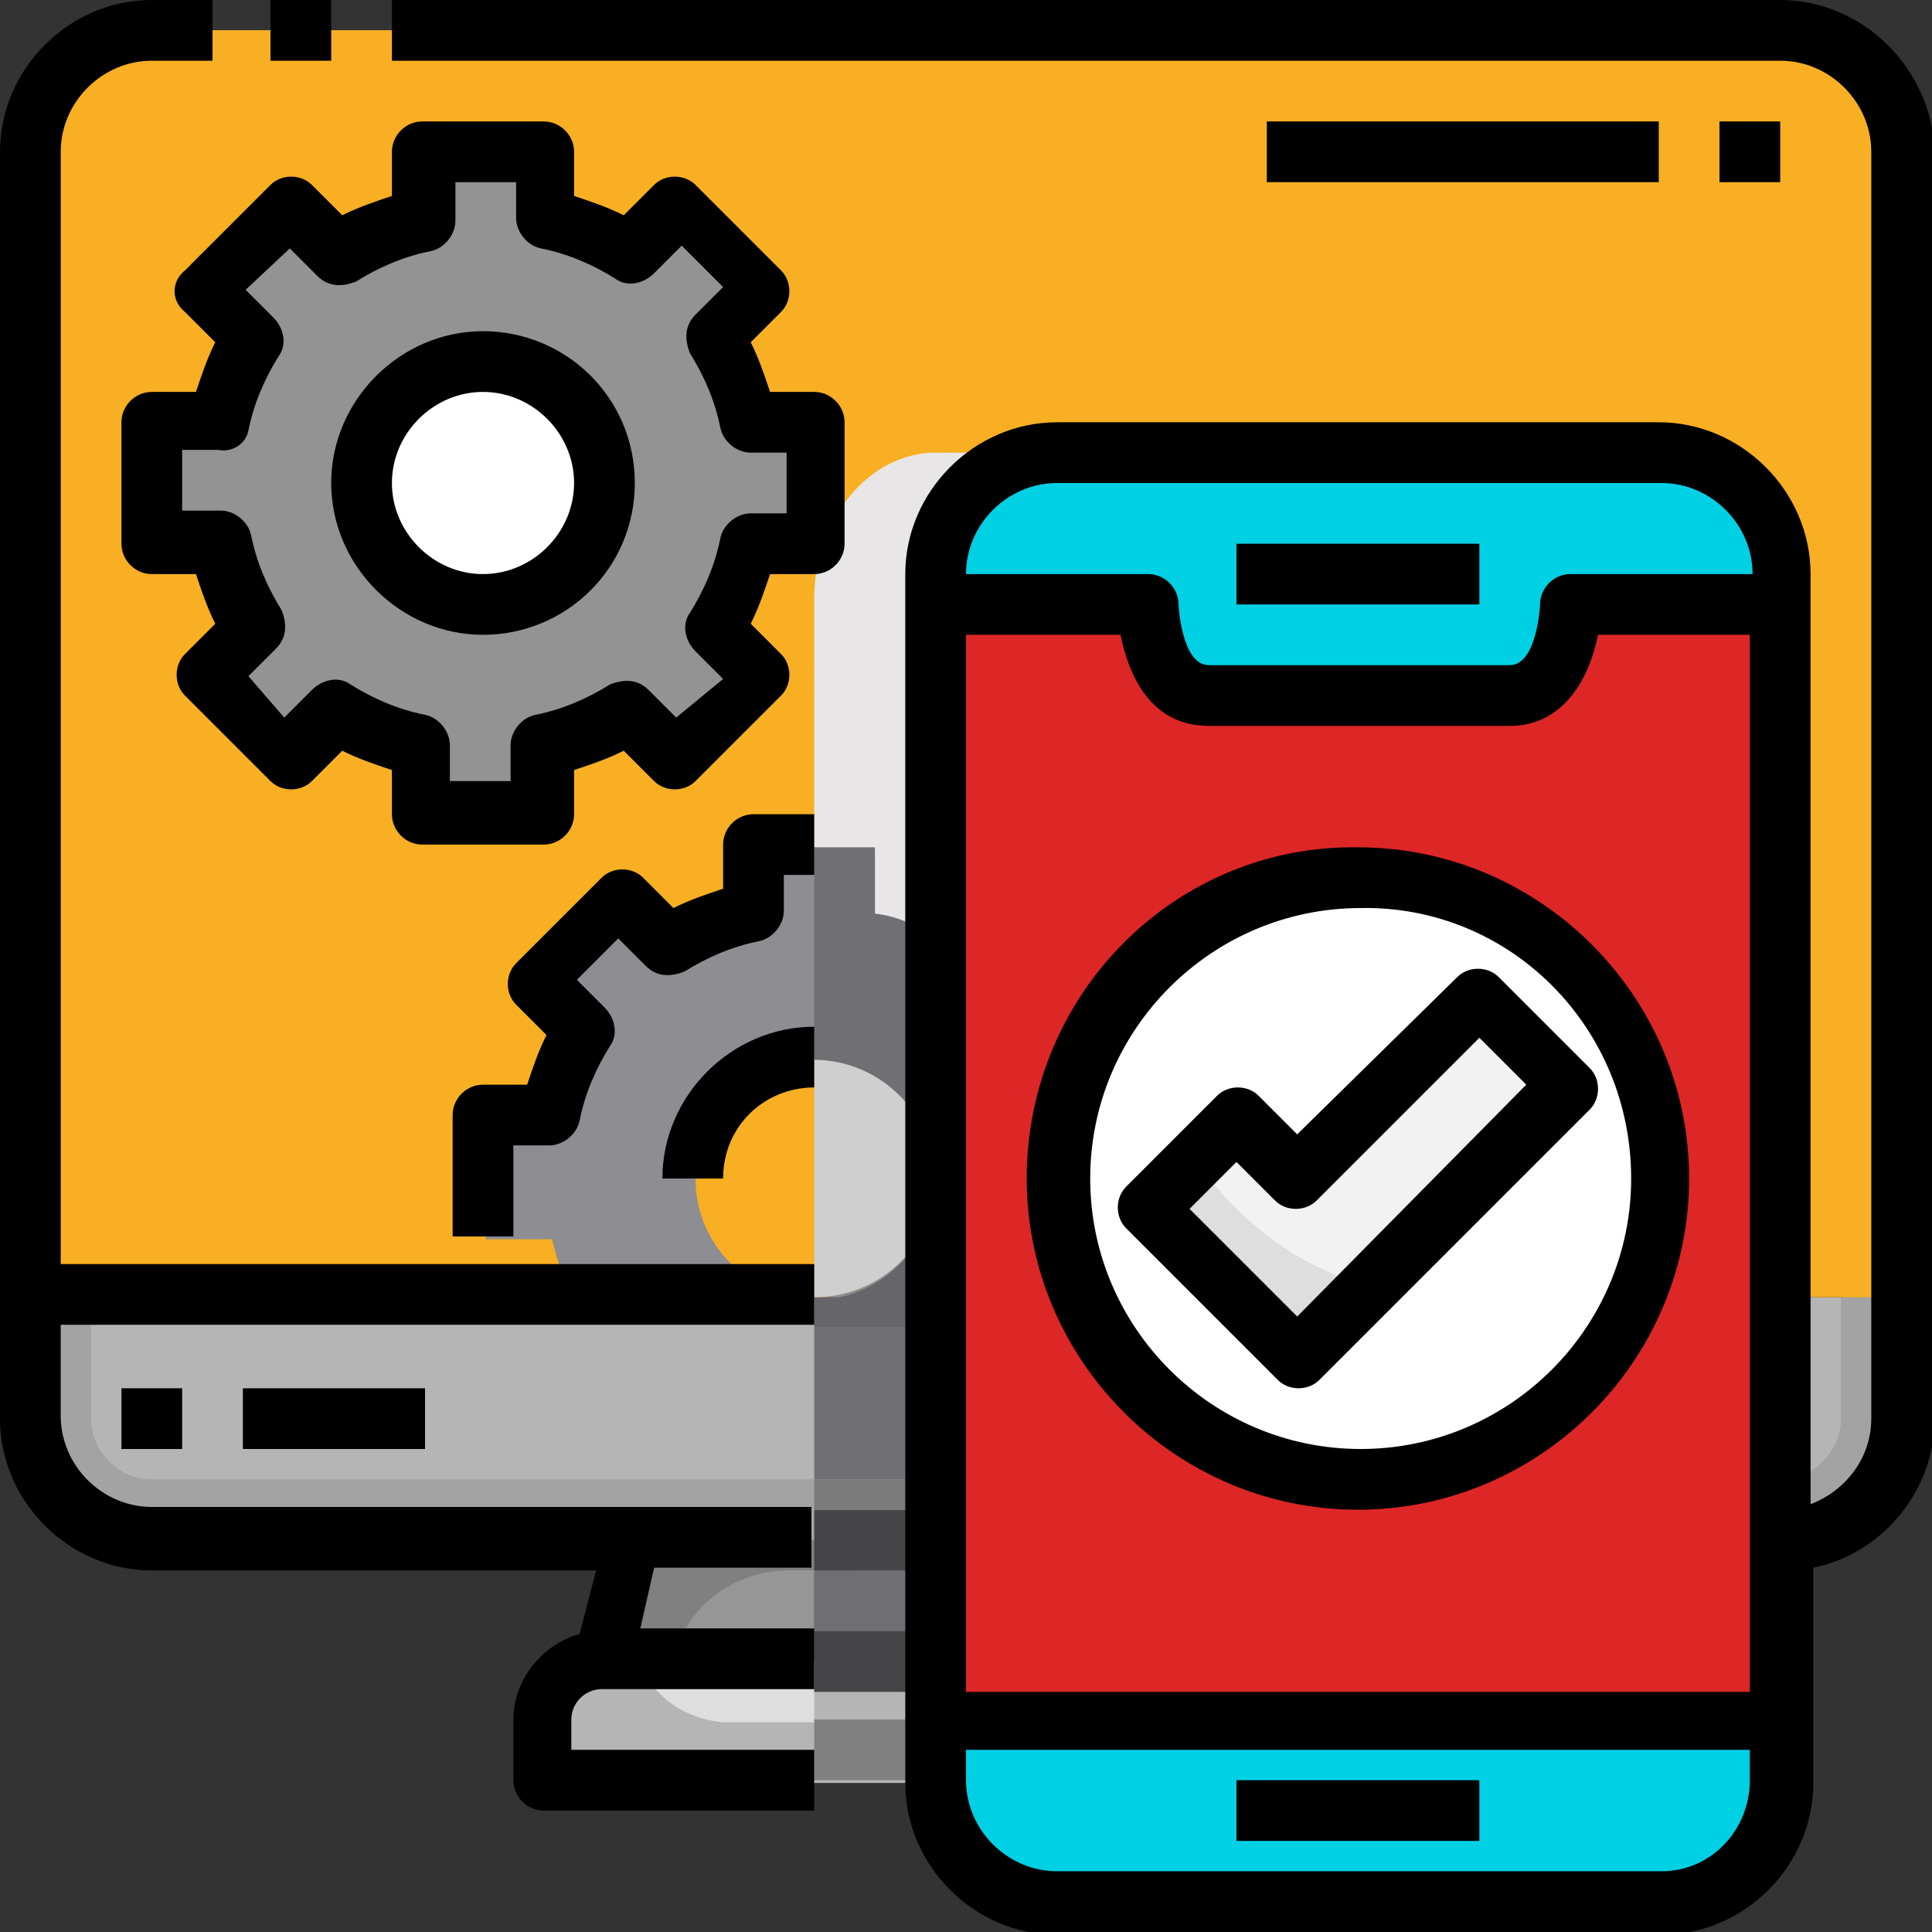 <?xml version="1.0" encoding="utf-8"?>
<!-- Generator: Adobe Illustrator 25.4.1, SVG Export Plug-In . SVG Version: 6.00 Build 0)  -->
<svg version="1.1" id="_01-Responsive" xmlns="http://www.w3.org/2000/svg" xmlns:xlink="http://www.w3.org/1999/xlink" x="0px"
	 y="0px" width="70px" height="70px" viewBox="0 0 70 70" style="enable-background:new 0 0 70 70;" xml:space="preserve">
<rect x="0" y="0" width="70" height="70" fill="#333333" stroke="none"/>
<style type="text/css">
	.st0{fill:#DEDEDE;}
	.st1{fill:#969696;}
	.st2{fill:#B5B5B5;}
	.st3{fill:#F8AF23;}
	.st4{fill:#808080;}
	.st5{fill:#A3A3A3;}
	.st6{fill:#00D0E4;}
	.st7{fill:#DD2626;}
	.st8{fill:#FFFFFF;}
	.st9{fill:#F2F2F2;}
	.st10{fill:#939393;}
	.st11{fill:none;}
	.st12{fill:#8E8D92;}
	.st13{fill:#706F73;}
	.st14{fill:#454547;}
	.st15{fill:#666569;}
	.st16{fill:#E8E6E6;}
	.st17{fill:#7C7B7B;}
	.st18{fill:#CFCFCF;}
</style>
<path class="st0" d="M48.1,62.3v2.2H19.7v-2.2c0-1.2,1-2.2,2.2-2.2h24.1C47.1,60.2,48.1,61.1,48.1,62.3z"/>
<path class="st1" d="M44.8,55.8l1.1,4.4H21.9l1.1-4.4H44.8z"/>
<path class="st2" d="M5.5,55.8c-2.4,0-4.4-2-4.4-4.4V47h67.8v4.4c0,2.4-2,4.4-4.4,4.4H5.5z"/>
<path class="st3" d="M68.9,5.5V47H1.1V5.5c0-2.4,2-4.4,4.4-4.4h59.1C66.9,1.1,68.9,3.1,68.9,5.5z"/>
<path class="st4" d="M28.6,56.9h16.5l-0.3-1.1H23l-1.1,4.4h2.5C24.8,58.2,26.6,56.9,28.6,56.9L28.6,56.9z"/>
<path class="st2" d="M23.2,60.2h-1.3c-1.2,0-2.2,1-2.2,2.2v2.2h28.4v-2.2H26.2C24.9,62.3,23.6,61.5,23.2,60.2z"/>
<path class="st5" d="M66.7,47v4.4c0,1.2-1,2.2-2.2,2.2H5.5c-1.2,0-2.2-1-2.2-2.2V47H1.1v4.4c0,2.4,2,4.4,4.4,4.4h59.1
	c2.4,0,4.4-2,4.4-4.4V47H66.7z"/>
<path class="st3" d="M64.5,1.1H5.5c-2.4,0-4.4,2-4.4,4.4V47h2.2V5.5c0-1.2,1-2.2,2.2-2.2h59.1c1.2,0,2.2,1,2.2,2.2V47h2.2V5.5
	C68.9,3.1,66.9,1.1,64.5,1.1z"/>
<path class="st6" d="M33.9,62.3h30.6v2.2c0,2.4-2,4.4-4.4,4.4H38.3c-2.4,0-4.4-2-4.4-4.4V62.3z"/>
<path class="st6" d="M64.5,20.8v1.1h-7.7c0,0,0,3.3-2.2,3.3H43.8c-2.2,0-2.2-3.3-2.2-3.3h-7.7v-1.1c0-2.4,2-4.4,4.4-4.4h21.9
	C62.6,16.4,64.5,18.4,64.5,20.8z"/>
<path class="st7" d="M64.5,21.9v40.5H33.9V21.9h7.7c0,0,0,3.3,2.2,3.3h10.9c2.2,0,2.2-3.3,2.2-3.3H64.5z"/>
<path class="st6" d="M43.8,25.2h10.9c2.2,0,2.2-3.3,2.2-3.3H41.6C41.6,21.9,41.6,25.2,43.8,25.2z"/>
<path class="st6" d="M60.2,66.7H38.3c-2.4,0-4.4-2-4.4-4.4v2.2c0,2.4,2,4.4,4.4,4.4h21.9c2.4,0,4.4-2,4.4-4.4v-2.2
	C64.5,64.8,62.6,66.7,60.2,66.7z"/>
<path class="st7" d="M56.9,21.9c0,0,0,3.3-2.2,3.3H43.8c-2.2,0-2.2-3.3-2.2-3.3h-3.3C38.3,40,50,54.7,64.5,54.7V21.9H56.9z"/>
<path class="st6" d="M38.3,18.6h21.9c2,0,3.7,1.4,4.2,3.3h0.2v-1.1c0-2.4-2-4.4-4.4-4.4H38.3c-2.4,0-4.4,2-4.4,4.4v1.1h0.2
	C34.6,19.9,36.3,18.6,38.3,18.6z"/>
<circle class="st8" cx="49.2" cy="42.7" r="10.9"/>
<path class="st9" d="M41.6,43.8l5.5,5.5l9.8-9.8l-3.3-3.3L47,42.7l-2.2-2.2L41.6,43.8z"/>
<path class="st10" d="M29.5,19.7v-4.4h-2.4c-0.2-1.1-0.7-2.1-1.3-3l1.7-1.7l-3.1-3.1l-1.7,1.7c-0.9-0.6-2-1-3-1.3V5.5h-4.4v2.4
	c-1.1,0.2-2.1,0.7-3,1.3l-1.7-1.7l-3.1,3.1l1.7,1.7c-0.6,0.9-1,2-1.3,3H5.5v4.4h2.4c0.2,1.1,0.7,2.1,1.3,3l-1.7,1.7l3.1,3.1l1.7-1.7
	c0.9,0.6,2,1,3,1.3v2.4h4.4v-2.4c1.1-0.2,2.1-0.7,3-1.3l1.7,1.7l3.1-3.1l-1.7-1.7c0.6-0.9,1-2,1.3-3L29.5,19.7z"/>
<circle class="st8" cx="17.5" cy="17.5" r="4.4"/>
<circle class="st11" cx="29.5" cy="42.7" r="4.4"/>
<path class="st12" d="M25.2,42.7c0-2.4,2-4.4,4.4-4.4s4.4,2,4.4,4.4v-8.8c-0.7-0.3-1.4-0.6-2.2-0.8v-2.4h-4.4v2.4
	c-1.1,0.2-2.1,0.7-3,1.3l-1.7-1.7l-3.1,3.1l1.7,1.7c-0.6,0.9-1,2-1.3,3h-2.4v4.4h2.4c0.2,0.8,0.4,1.5,0.8,2.2h8.8
	C27.1,47,25.2,45.1,25.2,42.7L25.2,42.7z"/>
<path class="st12" d="M29.5,47h4.4v-4.4C33.9,45.1,31.9,47,29.5,47z"/>
<path class="st0" d="M47,49.2l2.6-2.6c-2.6-0.7-4.8-2.4-6.3-4.6l-1.8,1.7L47,49.2z"/>
<path class="st2" d="M29.5,61.2h4.4v1.1h-4.4V61.2z"/>
<g>
	<path class="st13" d="M29.5,56.9h4.4v3.3h-4.4V56.9z"/>
	<path class="st13" d="M29.5,56.9L29.5,56.9h1.3c0,0,2.1,0.1,3.4,2.2h-4.7L29.5,56.9z"/>
	<path class="st13" d="M29.5,48.1h4.4v5.5h-4.4V48.1z"/>
</g>
<path class="st14" d="M29.5,54.7h4.4v2.2h-4.4V54.7z"/>
<path class="st15" d="M29.5,47v1.1h3.3L34,47"/>
<path class="st14" d="M29.5,59.1h4.4v2.2h-4.4V59.1z"/>
<path class="st16" d="M34.5,16.4h3.3L33,21.3l-1,1V19L34.5,16.4z"/>
<path class="st4" d="M29.5,62.3h4.4v2.2h-4.4V62.3z"/>
<path class="st17" d="M29.5,53.6h4.4v1.1h-4.4V53.6z"/>
<path class="st16" d="M31.7,33.8c0.8,0.2,1.5,0.5,2.2,0.9V19c0-0.9,0.2-1.8,0.6-2.6h-0.6c-2.4,0-4.4,2.4-4.4,5.3v9.2h2.2V33.8z"/>
<path class="st18" d="M33.9,42.7c0-2.4-2-4.4-4.4-4.4V47C31.9,47,33.9,45.1,33.9,42.7z"/>
<path class="st13" d="M31.7,33.1v-2.4h-2.2v7.7c2.4,0,4.4,2,4.4,4.4v-8.8C33.2,33.5,32.5,33.2,31.7,33.1z"/>
<path class="st15" d="M33.9,42.7c0,2.4-2,4.4-4.4,4.4h4.4V42.7z"/>
<path d="M2.2,5.5c0-1.8,1.5-3.3,3.3-3.3h2.2V0H5.5C2.5,0,0,2.5,0,5.5v45.9c0,3,2.5,5.5,5.5,5.5h16.1L21,59.2
	c-1.4,0.4-2.4,1.7-2.4,3.1v2.2c0,0.6,0.5,1.1,1.1,1.1h9.8v-2.2h-8.8v-1.1c0-0.6,0.5-1.1,1.1-1.1h7.7v-2.2h-6.3l0.5-2.2h5.7v-2.2H5.5
	c-1.8,0-3.3-1.5-3.3-3.3v-3.3h27.3v-2.2H2.2V5.5z"/>
<path d="M9.8,0H12v2.2H9.8V0z"/>
<path d="M64.5,0H14.2v2.2h50.3c1.8,0,3.3,1.5,3.3,3.3v45.9c0,1.4-0.9,2.6-2.2,3.1V20.8c0-3-2.5-5.5-5.5-5.5H38.3
	c-3,0-5.5,2.5-5.5,5.5v43.8c0,3,2.5,5.5,5.5,5.5h21.9c3,0,5.5-2.5,5.5-5.5v-7.8c2.5-0.5,4.4-2.8,4.4-5.4V5.5C70,2.5,67.5,0,64.5,0z
	 M38.3,17.5h21.9c1.8,0,3.3,1.5,3.3,3.3h-6.6c-0.6,0-1.1,0.5-1.1,1.1c0,0-0.1,2.2-1.1,2.2H43.8c-1,0-1.1-2.2-1.1-2.2
	c0-0.6-0.5-1.1-1.1-1.1H35C35,19,36.5,17.5,38.3,17.5z M63.4,23v38.3H35V23h5.6c0.3,1.5,1.1,3.3,3.2,3.3h10.9c2,0,2.9-1.8,3.2-3.3
	H63.4z M60.2,67.8H38.3c-1.8,0-3.3-1.5-3.3-3.3v-1.1h28.4v1.1C63.4,66.3,62,67.8,60.2,67.8z"/>
<path d="M4.4,50.3h2.2v2.2H4.4V50.3z"/>
<path d="M8.8,50.3h6.6v2.2H8.8V50.3z"/>
<path d="M44.8,19.7h8.8v2.2h-8.8V19.7z"/>
<path d="M44.8,64.5h8.8v2.2h-8.8V64.5z"/>
<path d="M6.7,11.3l1.1,1.1c-0.3,0.6-0.5,1.2-0.7,1.8H5.5c-0.6,0-1.1,0.5-1.1,1.1v4.4c0,0.6,0.5,1.1,1.1,1.1h1.6
	c0.2,0.6,0.4,1.2,0.7,1.8l-1.1,1.1c-0.4,0.4-0.4,1.1,0,1.5l3.1,3.1c0.4,0.4,1.1,0.4,1.5,0l1.1-1.1c0.6,0.3,1.2,0.5,1.8,0.7v1.6
	c0,0.6,0.5,1.1,1.1,1.1h4.4c0.6,0,1.1-0.5,1.1-1.1v-1.6c0.6-0.2,1.2-0.4,1.8-0.7l1.1,1.1c0.4,0.4,1.1,0.4,1.5,0l3.1-3.1
	c0.4-0.4,0.4-1.1,0-1.5l-1.1-1.1c0.3-0.6,0.5-1.2,0.7-1.8h1.6c0.6,0,1.1-0.5,1.1-1.1v-4.4c0-0.6-0.5-1.1-1.1-1.1h-1.6
	c-0.2-0.6-0.4-1.2-0.7-1.8l1.1-1.1c0.4-0.4,0.4-1.1,0-1.5l-3.1-3.1c-0.4-0.4-1.1-0.4-1.5,0l-1.1,1.1c-0.6-0.3-1.2-0.5-1.8-0.7V5.5
	c0-0.6-0.5-1.1-1.1-1.1h-4.4c-0.6,0-1.1,0.5-1.1,1.1v1.6c-0.6,0.2-1.2,0.4-1.8,0.7l-1.1-1.1c-0.4-0.4-1.1-0.4-1.5,0L6.7,9.8
	C6.2,10.2,6.2,10.9,6.7,11.3L6.7,11.3z M9,15.6c0.2-1,0.6-1.9,1.1-2.7c0.3-0.4,0.2-1-0.2-1.4l-1-1L10.5,9l1,1
	c0.4,0.4,0.9,0.4,1.4,0.2c0.8-0.5,1.7-0.9,2.7-1.1c0.5-0.1,0.9-0.6,0.9-1.1V6.6h2.2v1.3c0,0.5,0.4,1,0.9,1.1c1,0.2,1.9,0.6,2.7,1.1
	c0.4,0.3,1,0.2,1.4-0.2l1-1l1.5,1.5l-1,1c-0.4,0.4-0.4,0.9-0.2,1.4c0.5,0.8,0.9,1.7,1.1,2.7c0.1,0.5,0.6,0.9,1.1,0.9h1.3v2.2h-1.3
	c-0.5,0-1,0.4-1.1,0.9c-0.2,1-0.6,1.9-1.1,2.7c-0.3,0.4-0.2,1,0.2,1.4l1,1L24.5,26l-1-1c-0.4-0.4-0.9-0.4-1.4-0.2
	c-0.8,0.5-1.7,0.9-2.7,1.1c-0.5,0.1-0.9,0.6-0.9,1.1v1.3h-2.2v-1.3c0-0.5-0.4-1-0.9-1.1c-1-0.2-1.9-0.6-2.7-1.1
	c-0.4-0.3-1-0.2-1.4,0.2l-1,1L9,24.5l1-1c0.4-0.4,0.4-0.9,0.2-1.4c-0.5-0.8-0.9-1.7-1.1-2.7c-0.1-0.5-0.6-0.9-1.1-0.9H6.6v-2.2h1.3
	C8.4,16.4,8.9,16.1,9,15.6L9,15.6z"/>
<path d="M17.5,23c3,0,5.5-2.4,5.5-5.5S20.5,12,17.5,12S12,14.5,12,17.5C12,20.5,14.5,23,17.5,23z M17.5,14.2c1.8,0,3.3,1.5,3.3,3.3
	s-1.5,3.3-3.3,3.3s-3.3-1.5-3.3-3.3S15.7,14.2,17.5,14.2z"/>
<path d="M26.2,30.6v1.6c-0.6,0.2-1.2,0.4-1.8,0.7l-1.1-1.1c-0.4-0.4-1.1-0.4-1.5,0l-3.1,3.1c-0.4,0.4-0.4,1.1,0,1.5l1.1,1.1
	c-0.3,0.6-0.5,1.2-0.7,1.8h-1.6c-0.6,0-1.1,0.5-1.1,1.1v4.4h2.2v-3.3h1.3c0.5,0,1-0.4,1.1-0.9c0.2-1,0.6-1.9,1.1-2.7
	c0.3-0.4,0.2-1-0.2-1.4l-1-1l1.5-1.5l1,1c0.4,0.4,0.9,0.4,1.4,0.2c0.8-0.5,1.7-0.9,2.7-1.1c0.5-0.1,0.9-0.6,0.9-1.1v-1.3h1.1v-2.2
	h-2.2C26.7,29.5,26.2,30,26.2,30.6L26.2,30.6z"/>
<path d="M29.5,39.4v-2.2c-3,0-5.5,2.5-5.5,5.5h2.2C26.2,40.8,27.7,39.4,29.5,39.4z"/>
<path d="M37.2,42.7c0,6.6,5.4,12,12,12s12-5.4,12-12s-5.4-12-12-12C42.6,30.6,37.2,36,37.2,42.7z M59.1,42.7c0,5.4-4.4,9.8-9.8,9.8
	s-9.8-4.4-9.8-9.8s4.4-9.8,9.8-9.8C54.7,32.8,59.1,37.2,59.1,42.7z"/>
<path d="M45.6,39.7c-0.4-0.4-1.1-0.4-1.5,0L40.8,43c-0.4,0.4-0.4,1.1,0,1.5l5.5,5.5c0.4,0.4,1.1,0.4,1.5,0l9.8-9.8
	c0.4-0.4,0.4-1.1,0-1.5l-3.3-3.3c-0.4-0.4-1.1-0.4-1.5,0L47,41.1L45.6,39.7z M53.6,37.6l1.7,1.7L47,47.7l-3.9-3.9l1.7-1.7l1.4,1.4
	c0.4,0.4,1.1,0.4,1.5,0L53.6,37.6z"/>
<path d="M62.3,4.4h2.2v2.2h-2.2V4.4z"/>
<path d="M45.9,4.4h14.2v2.2H45.9V4.4z"/>
</svg>
